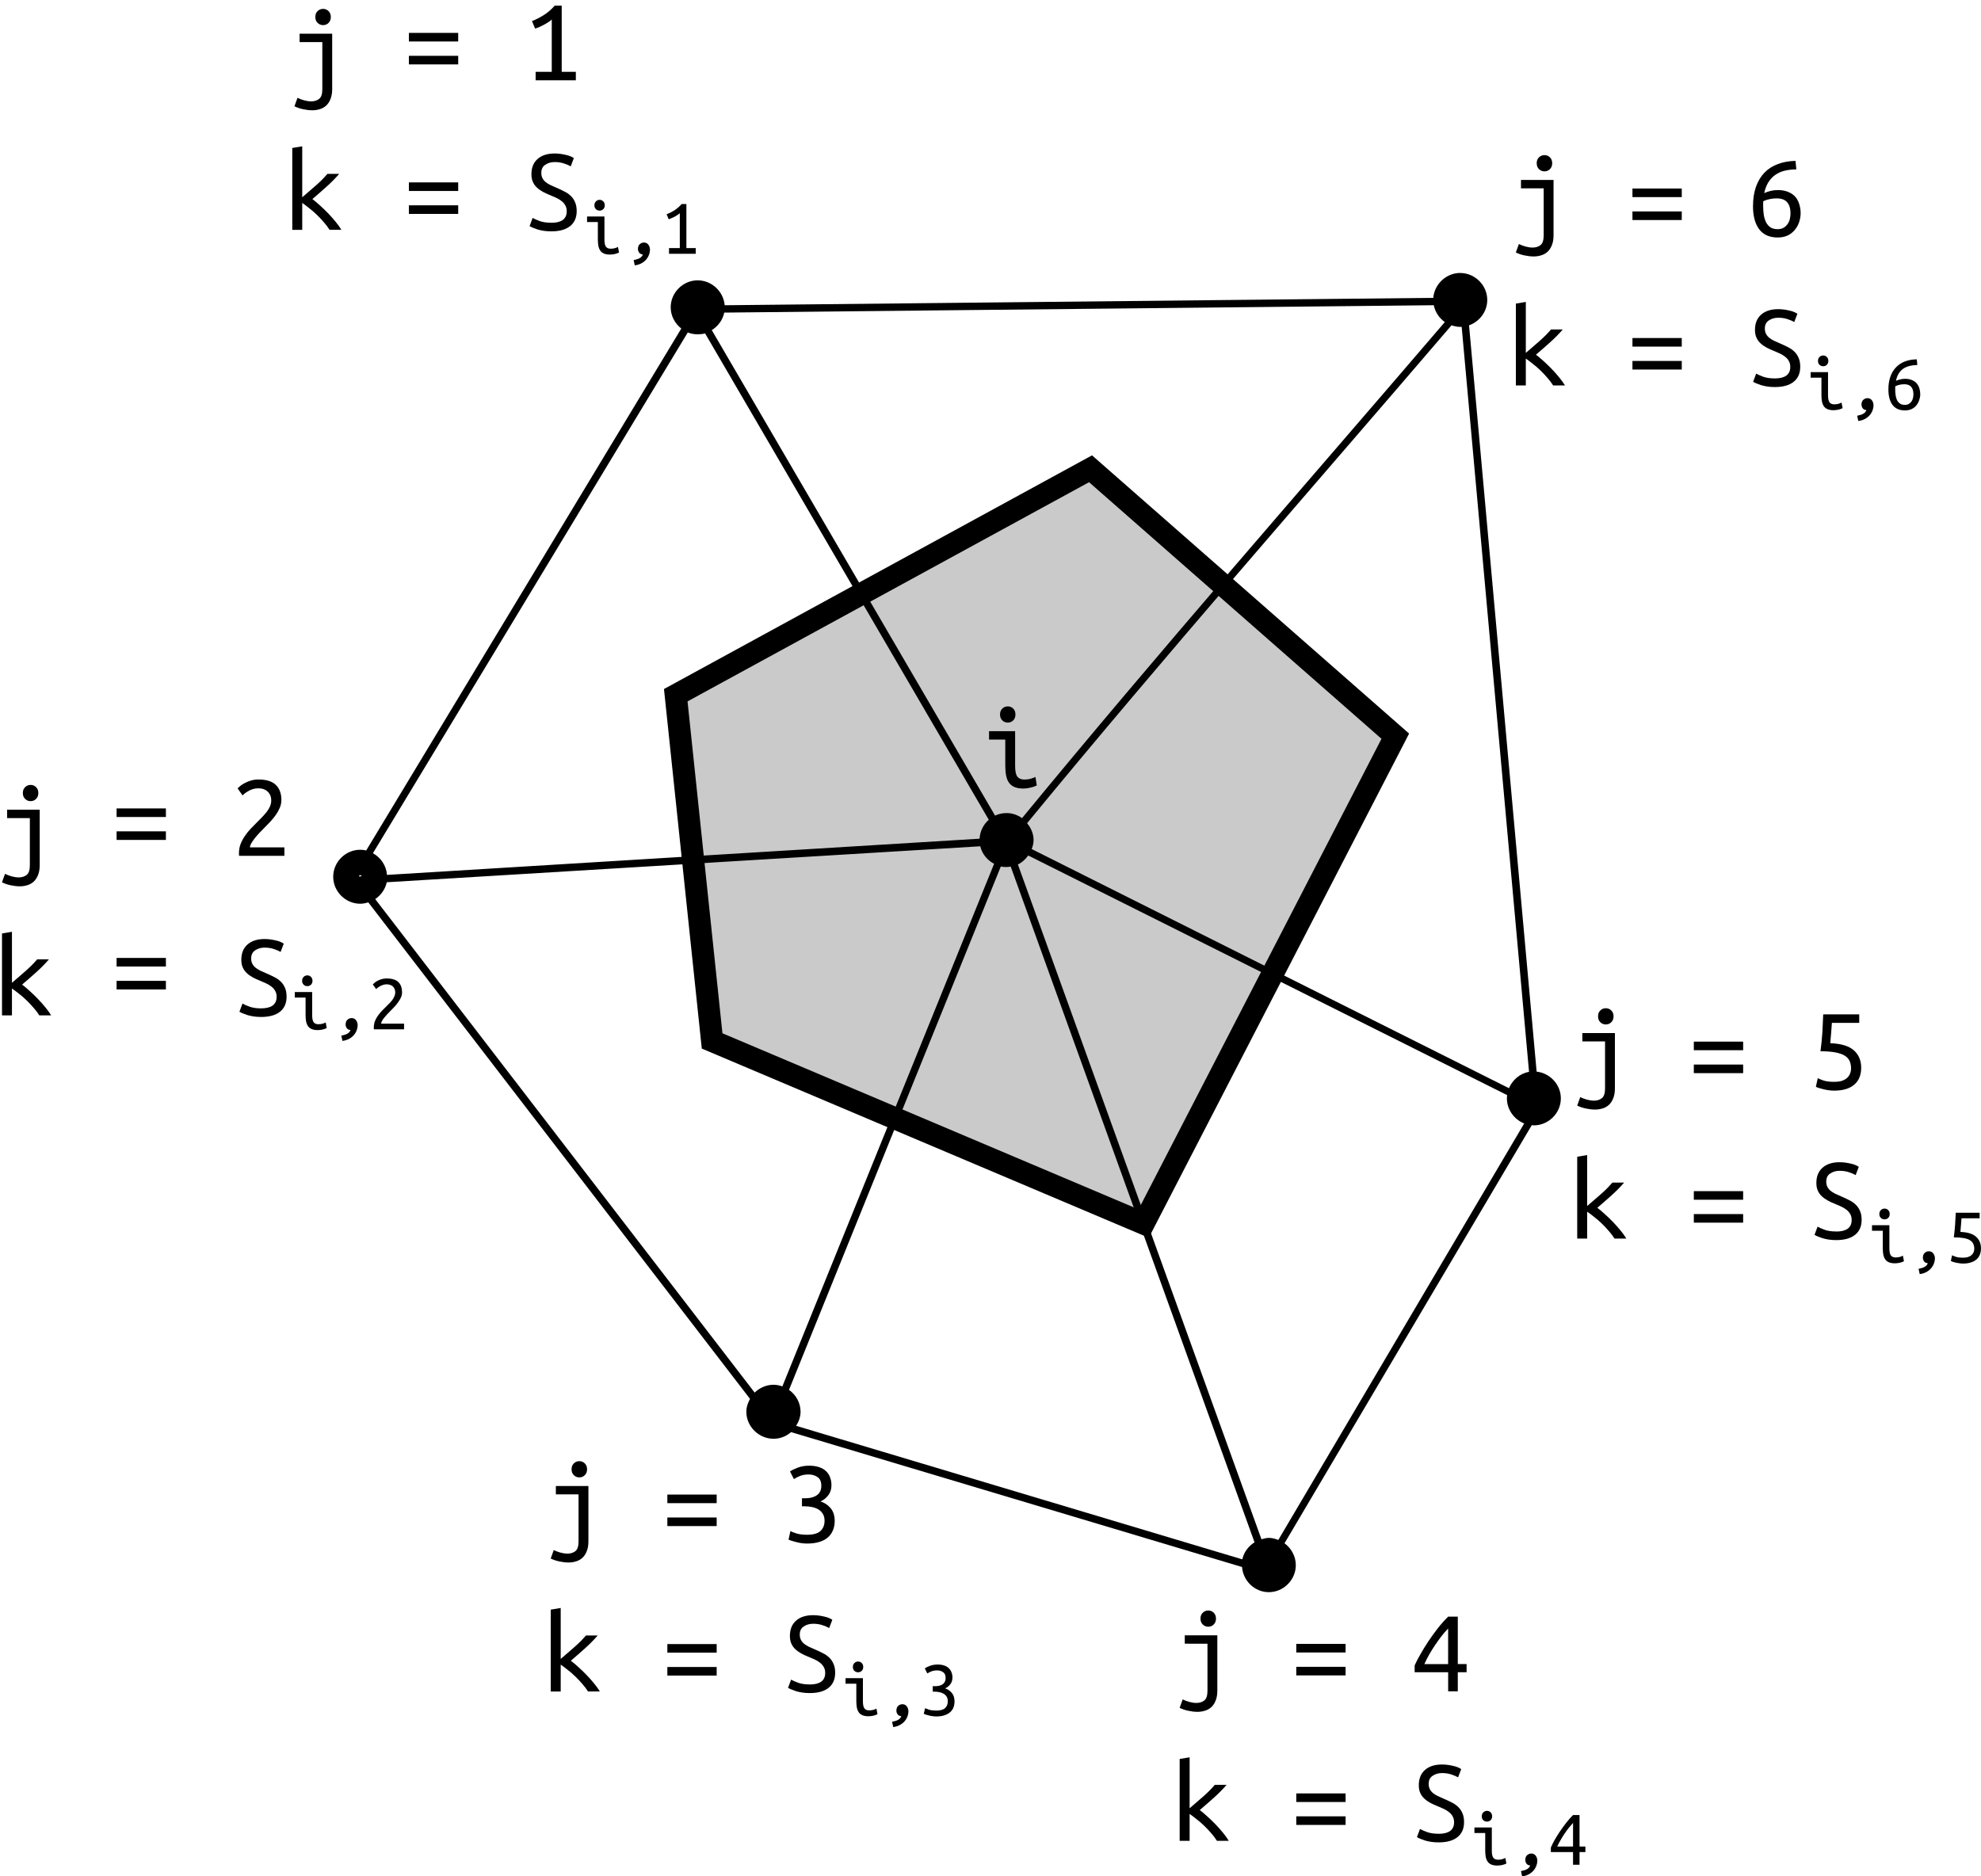 <?xml version="1.0" encoding="UTF-8" standalone="no"?>
<!-- Created with Inkscape (http://www.inkscape.org/) -->

<svg
   xmlns:dc="http://purl.org/dc/elements/1.1/"
   xmlns:cc="http://creativecommons.org/ns#"
   xmlns:rdf="http://www.w3.org/1999/02/22-rdf-syntax-ns#"
   xmlns:svg="http://www.w3.org/2000/svg"
   xmlns="http://www.w3.org/2000/svg"
   xmlns:sodipodi="http://sodipodi.sourceforge.net/DTD/sodipodi-0.dtd"
   xmlns:inkscape="http://www.inkscape.org/namespaces/inkscape"
   width="104.289mm"
   height="98.801mm"
   viewBox="0 0 104.289 98.801"
   version="1.1"
   id="svg24283"
   inkscape:version="0.92.4 (5da689c313, 2019-01-14)"
   sodipodi:docname="ControlVolume.svg">
  <defs
     id="defs24277">
    <clipPath
       id="clip38">
      <path
         inkscape:connector-curvature="0"
         id="path1142"
         d="m 517,2226.332 h 6 v 15.652 h -6 z m 0,0" />
    </clipPath>
    <clipPath
       id="clip40">
      <path
         inkscape:connector-curvature="0"
         id="path1148"
         d="M 473.367,2342 H 480 v 15.984 h -6.633 z m 0,0" />
    </clipPath>
    <clipPath
       id="clip41">
      <path
         inkscape:connector-curvature="0"
         id="path1151"
         d="M 473.367,2363 H 481 v 13.984 h -7.633 z m 0,0" />
    </clipPath>
    <clipPath
       id="clip42">
      <path
         inkscape:connector-curvature="0"
         id="path1154"
         d="m 508,2365 h 8 v 11.984 h -8 z m 0,0" />
    </clipPath>
  </defs>
  <sodipodi:namedview
     id="base"
     pagecolor="#ffffff"
     bordercolor="#666666"
     borderopacity="1.0"
     inkscape:pageopacity="0.0"
     inkscape:pageshadow="2"
     inkscape:zoom="0.98994949"
     inkscape:cx="160.76249"
     inkscape:cy="106.02136"
     inkscape:document-units="mm"
     inkscape:current-layer="layer1"
     showgrid="false"
     fit-margin-top="0"
     fit-margin-left="0"
     fit-margin-right="0"
     fit-margin-bottom="0"
     inkscape:window-width="1920"
     inkscape:window-height="1001"
     inkscape:window-x="-9"
     inkscape:window-y="-9"
     inkscape:window-maximized="1" />
  <g
     inkscape:label="Layer 1"
     inkscape:groupmode="layer"
     id="layer1"
     transform="translate(-40.082,-62.391)">
    <g
       id="g24196"
       transform="translate(456.43,-365.898)">
      <path
         id="path5814"
         d="m -380.773,464.896 21.836,-11.923 16.044,14.082 -13.248,25.662 -22.718,-9.617 z m 0,0"
         style="fill:#cacaca;fill-opacity:1;fill-rule:nonzero;stroke:none;stroke-width:0.353"
         inkscape:connector-curvature="0" />
      <path
         id="path5816"
         d="m -380.773,464.896 21.836,-11.923 16.044,14.081 -13.248,25.663 -22.718,-9.617 z m 0,0"
         style="fill:none;stroke:#000000;stroke-width:1.166;stroke-linecap:butt;stroke-linejoin:miter;stroke-miterlimit:4;stroke-opacity:1"
         inkscape:connector-curvature="0" />
      <path
         id="path5818"
         d="m -339.472,442.661 c -0.737,0 -1.363,0.587 -1.421,1.312 l -37.305,0.389 c -0.059,-0.725 -0.685,-1.312 -1.421,-1.312 -0.774,0 -1.421,0.646 -1.421,1.421 0,0.451 0.223,0.854 0.558,1.118 l -16.587,27.481 c -0.105,-0.025 -0.207,-0.036 -0.317,-0.036 -0.774,0 -1.421,0.645 -1.421,1.421 0,0.774 0.646,1.421 1.421,1.421 0.15,0 0.288,-0.029 0.426,-0.073 l 20.097,26.146 c -0.114,0.204 -0.194,0.433 -0.194,0.679 0,0.776 0.657,1.421 1.433,1.421 0.353,0 0.671,-0.132 0.922,-0.351 l 23.742,7.104 c 0.052,0.73 0.667,1.324 1.408,1.324 0.774,0 1.421,-0.646 1.421,-1.421 0,-0.469 -0.237,-0.893 -0.595,-1.153 l 13.018,-22.017 c 0.036,0.004 0.073,0.011 0.109,0.011 0.774,0 1.421,-0.645 1.421,-1.421 0,-0.725 -0.568,-1.331 -1.275,-1.408 l -3.558,-39.297 c 0.551,-0.196 0.959,-0.723 0.959,-1.335 0,-0.774 -0.646,-1.421 -1.421,-1.421 z m -1.397,1.7 c 0.077,0.362 0.288,0.681 0.584,0.886 -7.443,8.69 -15.001,17.29 -22.259,26.122 -0.233,-0.168 -0.511,-0.267 -0.814,-0.267 -0.212,0 -0.423,0.045 -0.606,0.132 l -14.913,-25.563 c 0.331,-0.205 0.577,-0.531 0.656,-0.922 z m 0.936,1.056 c 0.145,0.051 0.303,0.085 0.462,0.085 h 0.073 l 3.546,39.224 c -0.478,0.087 -0.871,0.422 -1.057,0.863 l -25.124,-12.592 c 0.054,-0.15 0.098,-0.309 0.098,-0.474 0,-0.338 -0.138,-0.641 -0.342,-0.887 7.284,-8.864 14.869,-17.487 22.345,-26.219 z m -40.207,0.378 c 0.163,0.066 0.338,0.097 0.522,0.097 0.131,0 0.267,-0.012 0.389,-0.048 l 14.935,25.611 c -0.282,0.247 -0.463,0.602 -0.484,0.996 l -31.197,1.907 c -0.036,-0.491 -0.328,-0.914 -0.741,-1.142 z m 15.397,27.056 c 0.098,0.404 0.368,0.732 0.729,0.922 l -11.147,27.518 c -0.147,-0.052 -0.299,-0.086 -0.462,-0.086 -0.382,0 -0.739,0.161 -0.996,0.413 l -19.976,-25.987 c 0.303,-0.207 0.531,-0.52 0.608,-0.886 z m 2.527,0.485 25.21,12.617 c -0.007,0.055 -0.012,0.114 -0.012,0.169 0,0.595 0.383,1.115 0.911,1.324 l -12.945,21.931 c -0.157,-0.061 -0.321,-0.109 -0.497,-0.109 -0.132,0 -0.266,0.037 -0.39,0.073 l -12.823,-35.533 c 0.223,-0.106 0.404,-0.274 0.547,-0.474 z m -1.446,0.583 h 0.011 c 0.094,0.019 0.196,0.025 0.292,0.025 0.076,0 0.145,-0.012 0.219,-0.025 l 12.836,35.581 c -0.32,0.204 -0.562,0.521 -0.644,0.898 l -23.487,-7.031 c 0.136,-0.218 0.232,-0.47 0.232,-0.741 0,-0.473 -0.244,-0.894 -0.608,-1.153 z m -33.723,0.449 c 0.032,0 0.059,0.029 0.073,0.061 l -0.145,0.012 0.035,-0.061 c 0.012,-0.007 0.026,-0.012 0.037,-0.012 z m 0,0"
         style="fill:#000000;fill-opacity:1;fill-rule:nonzero;stroke:none;stroke-width:0.353"
         inkscape:connector-curvature="0" />
      <path
         id="path5820"
         d="m -363.294,466.339 c -0.11,0 -0.207,-0.039 -0.287,-0.116 -0.081,-0.077 -0.121,-0.182 -0.121,-0.314 0,-0.128 0.04,-0.232 0.121,-0.309 0.08,-0.077 0.176,-0.116 0.287,-0.116 0.113,0 0.209,0.039 0.287,0.116 0.077,0.077 0.116,0.181 0.116,0.309 0,0.132 -0.039,0.237 -0.116,0.314 -0.077,0.077 -0.174,0.116 -0.287,0.116 z m -0.132,0.893 h -0.854 v -0.441 h 1.373 v 1.813 c 0,0.291 0.04,0.485 0.121,0.584 0.08,0.099 0.201,0.149 0.364,0.149 0.121,0 0.233,-0.014 0.336,-0.044 0.102,-0.029 0.185,-0.061 0.248,-0.094 l 0.072,0.446 c -0.026,0.011 -0.063,0.028 -0.11,0.05 -0.044,0.019 -0.098,0.036 -0.16,0.05 -0.059,0.018 -0.127,0.033 -0.204,0.044 -0.074,0.014 -0.149,0.022 -0.226,0.022 -0.187,0 -0.345,-0.026 -0.469,-0.077 -0.121,-0.051 -0.219,-0.127 -0.292,-0.226 -0.074,-0.102 -0.125,-0.229 -0.154,-0.38 -0.03,-0.15 -0.044,-0.325 -0.044,-0.524 z m 0,0"
         style="fill:#000000;fill-opacity:1;fill-rule:nonzero;stroke:none;stroke-width:0.353"
         inkscape:connector-curvature="0" />
      <g
         transform="matrix(0.353,0,0,0.353,-583.347,-357.111)"
         id="g5824"
         clip-path="url(#clip38)"
         style="clip-rule:nonzero">
        <path
           id="path5822"
           d="m 521.266,2228.676 c -0.312,0 -0.586,-0.109 -0.812,-0.328 -0.23,-0.219 -0.344,-0.516 -0.344,-0.891 0,-0.363 0.113,-0.656 0.344,-0.875 0.227,-0.219 0.5,-0.328 0.812,-0.328 0.32,0 0.594,0.109 0.812,0.328 0.227,0.219 0.344,0.512 0.344,0.875 0,0.375 -0.117,0.672 -0.344,0.891 -0.219,0.219 -0.492,0.328 -0.812,0.328 z m -3.5,2.531 v -1.25 h 4.859 v 8.266 c 0,0.582 -0.086,1.07 -0.25,1.469 -0.156,0.406 -0.371,0.734 -0.641,0.984 -0.273,0.25 -0.586,0.426 -0.938,0.531 -0.355,0.113 -0.73,0.172 -1.125,0.172 -0.449,0 -0.906,-0.055 -1.375,-0.156 -0.461,-0.094 -0.891,-0.242 -1.297,-0.438 l 0.453,-1.266 c 0.289,0.145 0.617,0.27 0.984,0.375 0.375,0.102 0.727,0.156 1.062,0.156 0.477,0 0.875,-0.125 1.188,-0.375 0.312,-0.25 0.469,-0.731 0.469,-1.438 v -7.031 z m 0,0"
           style="fill:#000000;fill-opacity:1;fill-rule:nonzero;stroke:none"
           inkscape:connector-curvature="0" />
      </g>
      <path
         id="path5826"
         d="m -394.822,431.228 h 2.596 v 0.452 h -2.596 z m 0,-1.207 h 2.596 v 0.452 h -2.596 z m 0,0"
         style="fill:#000000;fill-opacity:1;fill-rule:nonzero;stroke:none;stroke-width:0.353"
         inkscape:connector-curvature="0" />
      <path
         id="path5828"
         d="m -388.342,429.398 c 0.216,-0.084 0.426,-0.19 0.628,-0.32 0.205,-0.128 0.394,-0.292 0.568,-0.491 h 0.369 v 3.484 h 0.744 v 0.446 h -2.117 v -0.446 h 0.849 v -2.756 c -0.044,0.044 -0.099,0.088 -0.165,0.132 -0.066,0.044 -0.141,0.088 -0.22,0.132 -0.077,0.041 -0.158,0.081 -0.243,0.121 -0.085,0.037 -0.168,0.069 -0.248,0.094 z m 0,0"
         style="fill:#000000;fill-opacity:1;fill-rule:nonzero;stroke:none;stroke-width:0.353"
         inkscape:connector-curvature="0" />
      <path
         id="path5838"
         d="m -399.903,438.77 c 0.113,0.085 0.243,0.193 0.386,0.325 0.146,0.13 0.289,0.267 0.43,0.413 0.143,0.147 0.277,0.298 0.402,0.452 0.128,0.154 0.232,0.298 0.309,0.43 h -0.623 c -0.081,-0.132 -0.182,-0.266 -0.303,-0.402 -0.119,-0.139 -0.243,-0.271 -0.375,-0.397 -0.132,-0.128 -0.267,-0.244 -0.402,-0.347 -0.132,-0.106 -0.252,-0.196 -0.358,-0.27 v 1.417 h -0.524 v -4.31 l 0.524,-0.088 v 2.684 c 0.234,-0.201 0.469,-0.404 0.7,-0.606 0.232,-0.201 0.441,-0.411 0.628,-0.628 h 0.617 c -0.185,0.218 -0.405,0.441 -0.661,0.672 -0.254,0.229 -0.504,0.446 -0.75,0.656 z m 0,0"
         style="fill:#000000;fill-opacity:1;fill-rule:nonzero;stroke:none;stroke-width:0.353"
         inkscape:connector-curvature="0" />
      <path
         id="path5840"
         d="m -394.822,439.1 h 2.596 v 0.452 h -2.596 z m 0,-1.207 h 2.596 v 0.452 h -2.596 z m 0,0"
         style="fill:#000000;fill-opacity:1;fill-rule:nonzero;stroke:none;stroke-width:0.353"
         inkscape:connector-curvature="0" />
      <path
         id="path5842"
         d="m -387.328,440.021 c 0.265,0 0.466,-0.05 0.606,-0.149 0.139,-0.102 0.209,-0.255 0.209,-0.458 0,-0.124 -0.026,-0.229 -0.077,-0.314 -0.048,-0.088 -0.116,-0.165 -0.204,-0.232 -0.085,-0.066 -0.181,-0.123 -0.287,-0.171 -0.103,-0.047 -0.209,-0.094 -0.32,-0.138 -0.13,-0.051 -0.252,-0.107 -0.369,-0.171 -0.114,-0.062 -0.218,-0.135 -0.309,-0.22 -0.092,-0.084 -0.164,-0.183 -0.215,-0.298 -0.052,-0.113 -0.077,-0.249 -0.077,-0.408 0,-0.342 0.106,-0.608 0.32,-0.799 0.216,-0.194 0.518,-0.292 0.904,-0.292 0.106,0 0.211,0.008 0.314,0.022 0.102,0.015 0.198,0.033 0.287,0.055 0.091,0.019 0.172,0.044 0.243,0.077 0.069,0.03 0.124,0.059 0.165,0.088 l -0.165,0.435 c -0.085,-0.051 -0.201,-0.101 -0.347,-0.149 -0.147,-0.051 -0.313,-0.077 -0.496,-0.077 -0.192,0 -0.357,0.048 -0.496,0.143 -0.141,0.092 -0.209,0.234 -0.209,0.424 0,0.11 0.019,0.204 0.061,0.281 0.04,0.077 0.095,0.146 0.165,0.204 0.069,0.055 0.15,0.107 0.243,0.154 0.095,0.044 0.198,0.091 0.309,0.138 0.157,0.066 0.303,0.135 0.435,0.204 0.135,0.066 0.251,0.147 0.347,0.243 0.095,0.092 0.168,0.203 0.22,0.331 0.055,0.125 0.083,0.278 0.083,0.457 0,0.346 -0.116,0.61 -0.347,0.794 -0.232,0.185 -0.562,0.276 -0.992,0.276 -0.141,0 -0.273,-0.01 -0.397,-0.028 -0.121,-0.019 -0.23,-0.043 -0.325,-0.072 -0.097,-0.033 -0.181,-0.063 -0.254,-0.094 -0.07,-0.029 -0.125,-0.057 -0.165,-0.083 l 0.16,-0.43 c 0.084,0.048 0.209,0.103 0.375,0.165 0.165,0.059 0.367,0.088 0.606,0.088 z m 0,0"
         style="fill:#000000;fill-opacity:1;fill-rule:nonzero;stroke:none;stroke-width:0.353"
         inkscape:connector-curvature="0" />
      <path
         id="path5844"
         d="m -384.78,439.379 c -0.074,0 -0.138,-0.023 -0.193,-0.072 -0.055,-0.051 -0.083,-0.121 -0.083,-0.209 0,-0.088 0.028,-0.157 0.083,-0.209 0.055,-0.051 0.119,-0.077 0.193,-0.077 0.073,0 0.135,0.026 0.187,0.077 0.055,0.052 0.083,0.121 0.083,0.209 0,0.088 -0.028,0.158 -0.083,0.209 -0.052,0.048 -0.114,0.072 -0.187,0.072 z m -0.094,0.601 h -0.568 v -0.292 h 0.915 v 1.207 c 0,0.196 0.028,0.325 0.083,0.391 0.055,0.066 0.135,0.099 0.243,0.099 0.08,0 0.156,-0.008 0.226,-0.028 0.069,-0.022 0.123,-0.044 0.16,-0.066 l 0.055,0.292 c -0.019,0.011 -0.044,0.025 -0.077,0.039 -0.03,0.011 -0.065,0.022 -0.105,0.033 -0.041,0.011 -0.087,0.019 -0.138,0.028 -0.048,0.007 -0.099,0.011 -0.154,0.011 -0.121,0 -0.225,-0.017 -0.309,-0.05 -0.081,-0.033 -0.147,-0.083 -0.198,-0.149 -0.048,-0.069 -0.083,-0.154 -0.105,-0.254 -0.019,-0.099 -0.028,-0.215 -0.028,-0.347 z m 0,0"
         style="fill:#000000;fill-opacity:1;fill-rule:nonzero;stroke:none;stroke-width:0.353"
         inkscape:connector-curvature="0" />
      <path
         id="path5846"
         d="m -382.991,441.986 c 0.051,-0.011 0.101,-0.025 0.149,-0.039 0.051,-0.011 0.097,-0.028 0.138,-0.05 0.044,-0.019 0.083,-0.044 0.116,-0.077 0.036,-0.033 0.063,-0.077 0.083,-0.132 -0.092,-0.008 -0.158,-0.04 -0.198,-0.099 -0.041,-0.062 -0.061,-0.124 -0.061,-0.187 0,-0.11 0.03,-0.194 0.094,-0.254 0.066,-0.058 0.139,-0.088 0.22,-0.088 0.102,0 0.182,0.039 0.237,0.116 0.055,0.074 0.083,0.164 0.083,0.27 0,0.081 -0.017,0.165 -0.05,0.254 -0.033,0.091 -0.083,0.176 -0.149,0.254 -0.066,0.077 -0.149,0.143 -0.248,0.198 -0.099,0.055 -0.218,0.091 -0.353,0.11 z m 0,0"
         style="fill:#000000;fill-opacity:1;fill-rule:nonzero;stroke:none;stroke-width:0.353"
         inkscape:connector-curvature="0" />
      <path
         id="path5848"
         d="m -381.254,439.572 c 0.143,-0.055 0.281,-0.124 0.413,-0.209 0.135,-0.088 0.262,-0.198 0.38,-0.331 h 0.248 v 2.321 h 0.491 v 0.298 h -1.406 v -0.298 h 0.568 v -1.836 c -0.033,0.03 -0.072,0.059 -0.116,0.088 -0.044,0.03 -0.092,0.059 -0.143,0.088 -0.052,0.026 -0.107,0.052 -0.165,0.077 -0.055,0.026 -0.109,0.048 -0.16,0.066 z m 0,0"
         style="fill:#000000;fill-opacity:1;fill-rule:nonzero;stroke:none;stroke-width:0.353"
         inkscape:connector-curvature="0" />
      <g
         transform="matrix(0.353,0,0,0.353,-583.347,-357.111)"
         id="g5864"
         clip-path="url(#clip40)"
         style="clip-rule:nonzero">
        <path
           id="path5862"
           d="m 477.648,2344.434 c -0.312,0 -0.586,-0.109 -0.812,-0.328 -0.23,-0.219 -0.344,-0.516 -0.344,-0.891 0,-0.363 0.113,-0.656 0.344,-0.875 0.227,-0.219 0.5,-0.328 0.812,-0.328 0.32,0 0.594,0.109 0.812,0.328 0.227,0.219 0.344,0.512 0.344,0.875 0,0.375 -0.117,0.672 -0.344,0.891 -0.219,0.219 -0.492,0.328 -0.812,0.328 z m -3.5,2.531 v -1.25 h 4.859 v 8.266 c 0,0.582 -0.086,1.07 -0.25,1.469 -0.156,0.406 -0.371,0.734 -0.641,0.984 -0.273,0.25 -0.586,0.426 -0.938,0.531 -0.355,0.113 -0.73,0.172 -1.125,0.172 -0.449,0 -0.906,-0.055 -1.375,-0.156 -0.461,-0.094 -0.891,-0.242 -1.297,-0.438 l 0.453,-1.266 c 0.289,0.145 0.617,0.27 0.984,0.375 0.375,0.102 0.727,0.156 1.062,0.156 0.477,0 0.875,-0.125 1.188,-0.375 0.312,-0.25 0.469,-0.731 0.469,-1.438 v -7.031 z m 0,0"
           style="fill:#000000;fill-opacity:1;fill-rule:nonzero;stroke:none"
           inkscape:connector-curvature="0" />
      </g>
      <path
         id="path5866"
         d="m -410.21,472.064 h 2.596 v 0.452 h -2.596 z m 0,-1.207 h 2.596 v 0.452 h -2.596 z m 0,0"
         style="fill:#000000;fill-opacity:1;fill-rule:nonzero;stroke:none;stroke-width:0.353"
         inkscape:connector-curvature="0" />
      <path
         id="path5868"
         d="m -401.536,470.427 c 0,0.136 -0.028,0.269 -0.083,0.397 -0.052,0.125 -0.121,0.251 -0.209,0.375 -0.085,0.121 -0.182,0.241 -0.292,0.358 -0.11,0.118 -0.223,0.234 -0.336,0.347 -0.063,0.066 -0.138,0.143 -0.226,0.232 -0.085,0.088 -0.165,0.181 -0.243,0.276 -0.074,0.092 -0.136,0.182 -0.187,0.27 -0.052,0.088 -0.077,0.164 -0.077,0.226 h 1.813 v 0.446 h -2.381 c -0.008,-0.022 -0.011,-0.044 -0.011,-0.066 v -0.066 c 0,-0.179 0.029,-0.344 0.088,-0.496 0.062,-0.154 0.139,-0.298 0.232,-0.43 0.091,-0.135 0.196,-0.265 0.314,-0.386 0.117,-0.121 0.233,-0.238 0.347,-0.353 0.091,-0.091 0.179,-0.182 0.265,-0.27 0.088,-0.091 0.165,-0.182 0.232,-0.27 0.066,-0.088 0.119,-0.179 0.16,-0.276 0.04,-0.095 0.061,-0.194 0.061,-0.298 0,-0.113 -0.019,-0.209 -0.055,-0.287 -0.037,-0.08 -0.087,-0.146 -0.149,-0.198 -0.059,-0.055 -0.13,-0.095 -0.209,-0.121 -0.081,-0.025 -0.168,-0.039 -0.259,-0.039 -0.11,0 -0.212,0.015 -0.303,0.044 -0.092,0.03 -0.174,0.066 -0.243,0.11 -0.07,0.041 -0.131,0.081 -0.182,0.121 -0.048,0.041 -0.085,0.074 -0.11,0.099 l -0.259,-0.369 c 0.033,-0.036 0.083,-0.083 0.149,-0.138 0.069,-0.055 0.152,-0.106 0.248,-0.154 0.095,-0.051 0.201,-0.094 0.32,-0.127 0.117,-0.033 0.244,-0.05 0.38,-0.05 0.411,0 0.714,0.094 0.91,0.281 0.198,0.187 0.298,0.457 0.298,0.81 z m 0,0"
         style="fill:#000000;fill-opacity:1;fill-rule:nonzero;stroke:none;stroke-width:0.353"
         inkscape:connector-curvature="0" />
      <g
         transform="matrix(0.353,0,0,0.353,-583.347,-357.111)"
         id="g5872"
         clip-path="url(#clip41)"
         style="clip-rule:nonzero">
        <path
           id="path5870"
           d="m 476.383,2371.797 c 0.32,0.242 0.688,0.547 1.094,0.922 0.414,0.367 0.82,0.758 1.219,1.172 0.406,0.418 0.785,0.844 1.141,1.281 0.363,0.438 0.656,0.844 0.875,1.219 h -1.766 c -0.23,-0.375 -0.516,-0.754 -0.859,-1.141 -0.336,-0.395 -0.688,-0.769 -1.062,-1.125 -0.375,-0.363 -0.758,-0.691 -1.141,-0.984 -0.375,-0.301 -0.715,-0.555 -1.016,-0.766 v 4.016 h -1.484 v -12.219 l 1.484,-0.25 v 7.609 c 0.664,-0.57 1.328,-1.145 1.984,-1.719 0.656,-0.57 1.25,-1.164 1.781,-1.781 h 1.75 c -0.523,0.617 -1.148,1.25 -1.875,1.906 -0.719,0.648 -1.43,1.266 -2.125,1.859 z m 0,0"
           style="fill:#000000;fill-opacity:1;fill-rule:nonzero;stroke:none"
           inkscape:connector-curvature="0" />
      </g>
      <path
         id="path5874"
         d="m -410.21,479.937 h 2.596 v 0.452 h -2.596 z m 0,-1.207 h 2.596 v 0.452 h -2.596 z m 0,0"
         style="fill:#000000;fill-opacity:1;fill-rule:nonzero;stroke:none;stroke-width:0.353"
         inkscape:connector-curvature="0" />
      <g
         transform="matrix(0.353,0,0,0.353,-583.347,-357.111)"
         id="g5878"
         clip-path="url(#clip42)"
         style="clip-rule:nonzero">
        <path
           id="path5876"
           d="m 512.027,2375.344 c 0.75,0 1.32,-0.141 1.719,-0.422 0.395,-0.289 0.594,-0.723 0.594,-1.297 0,-0.352 -0.074,-0.648 -0.219,-0.891 -0.137,-0.25 -0.328,-0.469 -0.578,-0.656 -0.242,-0.188 -0.512,-0.348 -0.812,-0.484 -0.293,-0.133 -0.594,-0.266 -0.906,-0.391 -0.367,-0.144 -0.715,-0.305 -1.047,-0.484 -0.324,-0.176 -0.617,-0.383 -0.875,-0.625 -0.262,-0.238 -0.465,-0.52 -0.609,-0.844 -0.148,-0.32 -0.219,-0.707 -0.219,-1.156 0,-0.969 0.301,-1.723 0.906,-2.266 0.613,-0.551 1.469,-0.828 2.562,-0.828 0.301,0 0.598,0.023 0.891,0.062 0.289,0.043 0.562,0.094 0.812,0.156 0.258,0.055 0.488,0.125 0.688,0.219 0.195,0.086 0.352,0.168 0.469,0.25 l -0.469,1.234 c -0.242,-0.145 -0.57,-0.285 -0.984,-0.422 -0.418,-0.144 -0.887,-0.219 -1.406,-0.219 -0.543,0 -1.012,0.137 -1.406,0.406 -0.398,0.262 -0.594,0.664 -0.594,1.203 0,0.312 0.055,0.578 0.172,0.797 0.113,0.219 0.27,0.414 0.469,0.578 0.195,0.156 0.426,0.305 0.688,0.438 0.27,0.125 0.562,0.258 0.875,0.391 0.445,0.188 0.859,0.383 1.234,0.578 0.383,0.188 0.711,0.418 0.984,0.688 0.27,0.262 0.477,0.574 0.625,0.938 0.156,0.355 0.234,0.789 0.234,1.297 0,0.98 -0.328,1.73 -0.984,2.25 -0.656,0.523 -1.594,0.781 -2.812,0.781 -0.398,0 -0.773,-0.027 -1.125,-0.078 -0.344,-0.055 -0.652,-0.121 -0.922,-0.203 -0.273,-0.094 -0.512,-0.18 -0.719,-0.266 -0.199,-0.082 -0.355,-0.16 -0.469,-0.234 l 0.453,-1.219 c 0.238,0.137 0.594,0.293 1.062,0.469 0.469,0.168 1.039,0.25 1.719,0.25 z m 0,0"
           style="fill:#000000;fill-opacity:1;fill-rule:nonzero;stroke:none"
           inkscape:connector-curvature="0" />
      </g>
      <path
         id="path5880"
         d="m -400.167,480.215 c -0.074,0 -0.138,-0.023 -0.193,-0.072 -0.055,-0.051 -0.083,-0.121 -0.083,-0.209 0,-0.088 0.028,-0.157 0.083,-0.209 0.055,-0.051 0.119,-0.077 0.193,-0.077 0.073,0 0.135,0.026 0.187,0.077 0.055,0.052 0.083,0.121 0.083,0.209 0,0.088 -0.028,0.158 -0.083,0.209 -0.052,0.048 -0.114,0.072 -0.187,0.072 z m -0.094,0.601 h -0.568 v -0.292 h 0.915 v 1.207 c 0,0.196 0.028,0.325 0.083,0.391 0.055,0.066 0.135,0.099 0.243,0.099 0.08,0 0.156,-0.008 0.226,-0.028 0.069,-0.022 0.123,-0.044 0.16,-0.066 l 0.055,0.292 c -0.019,0.011 -0.044,0.025 -0.077,0.039 -0.03,0.011 -0.065,0.022 -0.105,0.033 -0.041,0.011 -0.087,0.019 -0.138,0.028 -0.048,0.007 -0.099,0.011 -0.154,0.011 -0.121,0 -0.225,-0.017 -0.309,-0.05 -0.081,-0.033 -0.147,-0.083 -0.198,-0.149 -0.048,-0.069 -0.083,-0.154 -0.105,-0.254 -0.019,-0.099 -0.028,-0.215 -0.028,-0.347 z m 0,0"
         style="fill:#000000;fill-opacity:1;fill-rule:nonzero;stroke:none;stroke-width:0.353"
         inkscape:connector-curvature="0" />
      <path
         id="path5882"
         d="m -398.38,482.823 c 0.051,-0.011 0.101,-0.025 0.149,-0.039 0.051,-0.011 0.097,-0.028 0.138,-0.05 0.044,-0.019 0.083,-0.044 0.116,-0.077 0.036,-0.033 0.063,-0.077 0.083,-0.132 -0.092,-0.008 -0.158,-0.04 -0.198,-0.099 -0.041,-0.062 -0.061,-0.124 -0.061,-0.187 0,-0.11 0.03,-0.194 0.094,-0.254 0.066,-0.058 0.139,-0.088 0.22,-0.088 0.102,0 0.182,0.039 0.237,0.116 0.055,0.074 0.083,0.164 0.083,0.27 0,0.081 -0.017,0.165 -0.05,0.254 -0.033,0.091 -0.083,0.176 -0.149,0.254 -0.066,0.077 -0.149,0.143 -0.248,0.198 -0.099,0.055 -0.218,0.091 -0.353,0.11 z m 0,0"
         style="fill:#000000;fill-opacity:1;fill-rule:nonzero;stroke:none;stroke-width:0.353"
         inkscape:connector-curvature="0" />
      <path
         id="path5884"
         d="m -395.18,480.535 c 0,0.092 -0.019,0.181 -0.055,0.265 -0.037,0.085 -0.085,0.168 -0.143,0.248 -0.055,0.081 -0.12,0.163 -0.193,0.243 -0.074,0.077 -0.149,0.154 -0.226,0.232 -0.041,0.041 -0.091,0.092 -0.149,0.154 -0.055,0.059 -0.109,0.12 -0.16,0.182 -0.052,0.059 -0.094,0.12 -0.127,0.182 -0.033,0.059 -0.05,0.109 -0.05,0.149 h 1.207 v 0.298 h -1.587 c -0.004,-0.014 -0.006,-0.029 -0.006,-0.044 v -0.044 c 0,-0.117 0.018,-0.227 0.055,-0.331 0.04,-0.102 0.091,-0.198 0.154,-0.287 0.062,-0.091 0.132,-0.178 0.209,-0.259 l 0.413,-0.413 c 0.058,-0.058 0.107,-0.117 0.149,-0.176 0.044,-0.062 0.079,-0.124 0.105,-0.187 0.029,-0.062 0.044,-0.128 0.044,-0.198 0,-0.073 -0.014,-0.138 -0.039,-0.193 -0.022,-0.055 -0.054,-0.099 -0.094,-0.132 -0.041,-0.036 -0.088,-0.062 -0.143,-0.077 -0.052,-0.018 -0.109,-0.028 -0.171,-0.028 -0.074,0 -0.142,0.011 -0.204,0.033 -0.059,0.019 -0.113,0.043 -0.16,0.072 -0.048,0.026 -0.088,0.054 -0.121,0.083 -0.033,0.026 -0.059,0.047 -0.077,0.061 l -0.171,-0.243 c 0.022,-0.025 0.055,-0.057 0.099,-0.094 0.044,-0.036 0.097,-0.072 0.16,-0.105 0.066,-0.033 0.138,-0.061 0.215,-0.083 0.08,-0.022 0.167,-0.033 0.259,-0.033 0.271,0 0.474,0.063 0.606,0.187 0.132,0.125 0.198,0.306 0.198,0.54 z m 0,0"
         style="fill:#000000;fill-opacity:1;fill-rule:nonzero;stroke:none;stroke-width:0.353"
         inkscape:connector-curvature="0" />
      <path
         id="path5886"
         d="m -385.85,506.083 c -0.11,0 -0.207,-0.039 -0.287,-0.116 -0.081,-0.077 -0.121,-0.182 -0.121,-0.314 0,-0.128 0.04,-0.231 0.121,-0.309 0.08,-0.077 0.176,-0.116 0.287,-0.116 0.113,0 0.209,0.039 0.287,0.116 0.08,0.077 0.121,0.181 0.121,0.309 0,0.132 -0.041,0.237 -0.121,0.314 -0.077,0.077 -0.174,0.116 -0.287,0.116 z m -1.235,0.893 v -0.441 h 1.714 v 2.916 c 0,0.205 -0.03,0.378 -0.088,0.518 -0.055,0.143 -0.131,0.259 -0.226,0.347 -0.097,0.088 -0.207,0.15 -0.331,0.187 -0.125,0.04 -0.258,0.061 -0.397,0.061 -0.158,0 -0.32,-0.019 -0.485,-0.055 -0.163,-0.033 -0.314,-0.085 -0.458,-0.154 l 0.16,-0.446 c 0.102,0.051 0.218,0.095 0.347,0.132 0.132,0.036 0.256,0.055 0.375,0.055 0.168,0 0.309,-0.044 0.419,-0.132 0.11,-0.088 0.165,-0.258 0.165,-0.507 v -2.48 z m 0,0"
         style="fill:#000000;fill-opacity:1;fill-rule:nonzero;stroke:none;stroke-width:0.353"
         inkscape:connector-curvature="0" />
      <path
         id="path5888"
         d="m -381.215,508.194 h 2.596 v 0.452 h -2.596 z m 0,-1.207 h 2.596 v 0.452 h -2.596 z m 0,0"
         style="fill:#000000;fill-opacity:1;fill-rule:nonzero;stroke:none;stroke-width:0.353"
         inkscape:connector-curvature="0" />
      <path
         id="path5890"
         d="m -373.865,509.103 c 0.333,0 0.571,-0.066 0.711,-0.198 0.143,-0.135 0.215,-0.316 0.215,-0.54 0,-0.143 -0.03,-0.262 -0.088,-0.358 -0.059,-0.099 -0.138,-0.178 -0.237,-0.237 -0.097,-0.058 -0.208,-0.101 -0.336,-0.127 -0.125,-0.025 -0.258,-0.039 -0.397,-0.039 h -0.132 v -0.424 h 0.182 c 0.095,0 0.193,-0.008 0.292,-0.028 0.099,-0.022 0.189,-0.057 0.27,-0.105 0.084,-0.047 0.15,-0.113 0.198,-0.198 0.051,-0.084 0.077,-0.193 0.077,-0.325 0,-0.216 -0.066,-0.369 -0.198,-0.458 -0.132,-0.091 -0.289,-0.138 -0.469,-0.138 -0.181,0 -0.335,0.028 -0.463,0.083 -0.125,0.052 -0.23,0.105 -0.314,0.16 l -0.204,-0.402 c 0.088,-0.062 0.222,-0.128 0.402,-0.198 0.179,-0.069 0.38,-0.105 0.601,-0.105 0.205,0 0.382,0.026 0.529,0.077 0.15,0.048 0.273,0.12 0.369,0.215 0.095,0.092 0.165,0.201 0.209,0.325 0.047,0.125 0.072,0.262 0.072,0.408 0,0.209 -0.055,0.386 -0.165,0.529 -0.107,0.143 -0.245,0.254 -0.413,0.331 0.205,0.059 0.382,0.175 0.529,0.347 0.146,0.17 0.22,0.397 0.22,0.683 0,0.17 -0.03,0.328 -0.088,0.474 -0.055,0.143 -0.142,0.269 -0.259,0.375 -0.114,0.107 -0.265,0.19 -0.452,0.248 -0.185,0.058 -0.402,0.088 -0.656,0.088 -0.097,0 -0.197,-0.008 -0.303,-0.022 -0.103,-0.015 -0.198,-0.036 -0.287,-0.061 -0.088,-0.022 -0.168,-0.044 -0.237,-0.066 -0.07,-0.022 -0.12,-0.04 -0.149,-0.055 l 0.099,-0.452 c 0.069,0.037 0.178,0.08 0.325,0.127 0.146,0.044 0.328,0.066 0.546,0.066 z m 0,0"
         style="fill:#000000;fill-opacity:1;fill-rule:nonzero;stroke:none;stroke-width:0.353"
         inkscape:connector-curvature="0" />
      <path
         id="path5892"
         d="m -386.296,515.736 c 0.113,0.085 0.243,0.193 0.386,0.325 0.146,0.13 0.289,0.267 0.43,0.413 0.143,0.147 0.277,0.298 0.402,0.452 0.128,0.154 0.232,0.298 0.309,0.43 h -0.623 c -0.081,-0.132 -0.182,-0.266 -0.303,-0.402 -0.119,-0.139 -0.243,-0.272 -0.375,-0.397 -0.132,-0.128 -0.267,-0.244 -0.402,-0.347 -0.132,-0.106 -0.252,-0.196 -0.358,-0.27 v 1.417 h -0.524 v -4.311 l 0.524,-0.088 v 2.684 c 0.234,-0.201 0.469,-0.404 0.7,-0.606 0.232,-0.201 0.441,-0.411 0.628,-0.628 h 0.617 c -0.185,0.218 -0.405,0.441 -0.661,0.672 -0.254,0.229 -0.504,0.446 -0.75,0.656 z m 0,0"
         style="fill:#000000;fill-opacity:1;fill-rule:nonzero;stroke:none;stroke-width:0.353"
         inkscape:connector-curvature="0" />
      <path
         id="path5894"
         d="m -381.215,516.066 h 2.596 v 0.452 h -2.596 z m 0,-1.207 h 2.596 v 0.452 h -2.596 z m 0,0"
         style="fill:#000000;fill-opacity:1;fill-rule:nonzero;stroke:none;stroke-width:0.353"
         inkscape:connector-curvature="0" />
      <path
         id="path5896"
         d="m -373.721,516.987 c 0.265,0 0.466,-0.05 0.606,-0.149 0.139,-0.102 0.209,-0.255 0.209,-0.457 0,-0.124 -0.026,-0.229 -0.077,-0.314 -0.048,-0.088 -0.116,-0.165 -0.204,-0.232 -0.085,-0.066 -0.181,-0.123 -0.287,-0.171 -0.103,-0.047 -0.209,-0.094 -0.32,-0.138 -0.13,-0.051 -0.252,-0.107 -0.369,-0.171 -0.114,-0.062 -0.218,-0.135 -0.309,-0.22 -0.092,-0.084 -0.164,-0.183 -0.215,-0.298 -0.052,-0.113 -0.077,-0.249 -0.077,-0.408 0,-0.342 0.106,-0.608 0.32,-0.799 0.216,-0.194 0.518,-0.292 0.904,-0.292 0.106,0 0.211,0.008 0.314,0.022 0.102,0.015 0.198,0.033 0.287,0.055 0.091,0.019 0.172,0.044 0.243,0.077 0.069,0.03 0.124,0.059 0.165,0.088 l -0.165,0.435 c -0.085,-0.051 -0.201,-0.101 -0.347,-0.149 -0.147,-0.051 -0.313,-0.077 -0.496,-0.077 -0.192,0 -0.357,0.048 -0.496,0.143 -0.141,0.092 -0.209,0.234 -0.209,0.424 0,0.11 0.019,0.204 0.061,0.281 0.04,0.077 0.095,0.146 0.165,0.204 0.069,0.055 0.15,0.107 0.243,0.154 0.095,0.044 0.198,0.091 0.309,0.138 0.157,0.066 0.303,0.135 0.435,0.204 0.135,0.066 0.251,0.147 0.347,0.243 0.095,0.092 0.168,0.203 0.22,0.331 0.055,0.125 0.083,0.278 0.083,0.458 0,0.346 -0.116,0.61 -0.347,0.794 -0.232,0.185 -0.562,0.276 -0.992,0.276 -0.141,0 -0.273,-0.01 -0.397,-0.028 -0.121,-0.019 -0.23,-0.043 -0.325,-0.072 -0.097,-0.033 -0.181,-0.063 -0.254,-0.094 -0.07,-0.029 -0.125,-0.057 -0.165,-0.083 l 0.16,-0.43 c 0.084,0.048 0.209,0.103 0.375,0.165 0.165,0.059 0.367,0.088 0.606,0.088 z m 0,0"
         style="fill:#000000;fill-opacity:1;fill-rule:nonzero;stroke:none;stroke-width:0.353"
         inkscape:connector-curvature="0" />
      <path
         id="path5898"
         d="m -371.173,516.345 c -0.074,0 -0.138,-0.023 -0.193,-0.072 -0.055,-0.051 -0.083,-0.121 -0.083,-0.209 0,-0.088 0.028,-0.157 0.083,-0.209 0.055,-0.051 0.119,-0.077 0.193,-0.077 0.073,0 0.135,0.026 0.187,0.077 0.055,0.052 0.083,0.121 0.083,0.209 0,0.088 -0.028,0.158 -0.083,0.209 -0.052,0.048 -0.114,0.072 -0.187,0.072 z m -0.094,0.601 h -0.568 v -0.292 h 0.915 v 1.207 c 0,0.196 0.028,0.325 0.083,0.391 0.055,0.066 0.135,0.099 0.243,0.099 0.08,0 0.156,-0.008 0.226,-0.028 0.069,-0.022 0.123,-0.044 0.16,-0.066 l 0.055,0.292 c -0.019,0.011 -0.044,0.025 -0.077,0.039 -0.03,0.011 -0.065,0.022 -0.105,0.033 -0.041,0.011 -0.087,0.019 -0.138,0.028 -0.048,0.007 -0.099,0.011 -0.154,0.011 -0.121,0 -0.225,-0.017 -0.309,-0.05 -0.081,-0.033 -0.147,-0.083 -0.198,-0.149 -0.048,-0.069 -0.083,-0.154 -0.105,-0.254 -0.019,-0.099 -0.028,-0.215 -0.028,-0.347 z m 0,0"
         style="fill:#000000;fill-opacity:1;fill-rule:nonzero;stroke:none;stroke-width:0.353"
         inkscape:connector-curvature="0" />
      <path
         id="path5900"
         d="m -369.385,518.952 c 0.051,-0.011 0.101,-0.025 0.149,-0.038 0.051,-0.011 0.097,-0.028 0.138,-0.05 0.044,-0.019 0.083,-0.044 0.116,-0.077 0.036,-0.033 0.063,-0.077 0.083,-0.132 -0.092,-0.008 -0.158,-0.04 -0.198,-0.099 -0.041,-0.062 -0.061,-0.124 -0.061,-0.187 0,-0.11 0.03,-0.194 0.094,-0.254 0.066,-0.058 0.139,-0.088 0.22,-0.088 0.102,0 0.182,0.039 0.237,0.116 0.055,0.074 0.083,0.164 0.083,0.27 0,0.081 -0.017,0.165 -0.05,0.254 -0.033,0.091 -0.083,0.176 -0.149,0.254 -0.066,0.077 -0.149,0.143 -0.248,0.198 -0.099,0.055 -0.218,0.091 -0.353,0.11 z m 0,0"
         style="fill:#000000;fill-opacity:1;fill-rule:nonzero;stroke:none;stroke-width:0.353"
         inkscape:connector-curvature="0" />
      <path
         id="path5902"
         d="m -367.068,518.362 c 0.22,0 0.378,-0.044 0.474,-0.132 0.095,-0.088 0.143,-0.207 0.143,-0.358 0,-0.095 -0.021,-0.176 -0.061,-0.243 -0.041,-0.066 -0.094,-0.117 -0.16,-0.154 -0.063,-0.04 -0.136,-0.068 -0.22,-0.083 -0.085,-0.018 -0.174,-0.028 -0.265,-0.028 h -0.088 v -0.287 h 0.121 c 0.062,0 0.127,-0.006 0.193,-0.017 0.066,-0.014 0.127,-0.036 0.182,-0.066 0.055,-0.033 0.099,-0.077 0.132,-0.132 0.033,-0.058 0.05,-0.132 0.05,-0.22 0,-0.143 -0.044,-0.244 -0.132,-0.303 -0.088,-0.062 -0.192,-0.094 -0.309,-0.094 -0.121,0 -0.226,0.019 -0.314,0.055 -0.085,0.033 -0.154,0.069 -0.209,0.105 l -0.132,-0.265 c 0.058,-0.044 0.146,-0.088 0.265,-0.132 0.121,-0.047 0.255,-0.072 0.402,-0.072 0.139,0 0.256,0.017 0.353,0.05 0.099,0.033 0.179,0.081 0.243,0.143 0.066,0.063 0.113,0.136 0.143,0.22 0.033,0.081 0.05,0.171 0.05,0.27 0,0.141 -0.037,0.258 -0.11,0.353 -0.07,0.097 -0.163,0.169 -0.276,0.22 0.135,0.041 0.251,0.118 0.347,0.232 0.099,0.114 0.149,0.265 0.149,0.452 0,0.114 -0.019,0.22 -0.055,0.32 -0.037,0.097 -0.097,0.179 -0.176,0.248 -0.077,0.07 -0.176,0.125 -0.298,0.165 -0.121,0.04 -0.267,0.061 -0.435,0.061 -0.066,0 -0.135,-0.006 -0.204,-0.017 -0.07,-0.008 -0.135,-0.021 -0.193,-0.039 -0.059,-0.014 -0.113,-0.029 -0.16,-0.044 -0.044,-0.014 -0.077,-0.028 -0.099,-0.039 l 0.072,-0.298 c 0.044,0.022 0.116,0.05 0.215,0.083 0.099,0.03 0.22,0.044 0.364,0.044 z m 0,0"
         style="fill:#000000;fill-opacity:1;fill-rule:nonzero;stroke:none;stroke-width:0.353"
         inkscape:connector-curvature="0" />
      <path
         id="path5904"
         d="m -352.741,513.946 c -0.11,0 -0.207,-0.039 -0.287,-0.116 -0.081,-0.077 -0.121,-0.182 -0.121,-0.314 0,-0.128 0.04,-0.232 0.121,-0.309 0.08,-0.077 0.176,-0.116 0.287,-0.116 0.113,0 0.209,0.039 0.287,0.116 0.08,0.077 0.121,0.181 0.121,0.309 0,0.132 -0.041,0.237 -0.121,0.314 -0.077,0.077 -0.174,0.116 -0.287,0.116 z m -1.235,0.893 v -0.441 h 1.714 v 2.916 c 0,0.205 -0.03,0.378 -0.088,0.518 -0.055,0.143 -0.131,0.259 -0.226,0.347 -0.097,0.088 -0.207,0.15 -0.331,0.187 -0.125,0.04 -0.258,0.061 -0.397,0.061 -0.158,0 -0.32,-0.019 -0.485,-0.055 -0.163,-0.033 -0.314,-0.085 -0.458,-0.154 l 0.16,-0.446 c 0.102,0.051 0.218,0.095 0.347,0.132 0.132,0.036 0.256,0.055 0.375,0.055 0.168,0 0.309,-0.044 0.419,-0.132 0.11,-0.088 0.165,-0.258 0.165,-0.507 v -2.48 z m 0,0"
         style="fill:#000000;fill-opacity:1;fill-rule:nonzero;stroke:none;stroke-width:0.353"
         inkscape:connector-curvature="0" />
      <path
         id="path5906"
         d="m -348.106,516.057 h 2.596 v 0.452 h -2.596 z m 0,-1.207 h 2.596 v 0.452 h -2.596 z m 0,0"
         style="fill:#000000;fill-opacity:1;fill-rule:nonzero;stroke:none;stroke-width:0.353"
         inkscape:connector-curvature="0" />
      <path
         id="path5908"
         d="m -341.875,515.985 c 0.073,-0.168 0.172,-0.361 0.298,-0.579 0.124,-0.22 0.265,-0.448 0.419,-0.684 0.157,-0.234 0.325,-0.466 0.502,-0.695 0.179,-0.227 0.361,-0.431 0.546,-0.612 h 0.507 v 2.497 h 0.463 v 0.43 h -0.463 v 1.003 h -0.507 v -1.003 h -1.764 z m 1.764,-1.946 c -0.119,0.121 -0.236,0.258 -0.353,0.408 -0.114,0.147 -0.226,0.303 -0.336,0.469 -0.11,0.163 -0.214,0.328 -0.309,0.496 -0.097,0.169 -0.181,0.336 -0.254,0.502 h 1.251 z m 0,0"
         style="fill:#000000;fill-opacity:1;fill-rule:nonzero;stroke:none;stroke-width:0.353"
         inkscape:connector-curvature="0" />
      <path
         id="path5910"
         d="m -353.187,523.599 c 0.113,0.085 0.243,0.193 0.386,0.325 0.146,0.13 0.289,0.267 0.43,0.413 0.143,0.147 0.277,0.298 0.402,0.452 0.128,0.154 0.232,0.298 0.309,0.43 h -0.623 c -0.081,-0.132 -0.182,-0.266 -0.303,-0.402 -0.119,-0.139 -0.243,-0.271 -0.375,-0.397 -0.132,-0.128 -0.267,-0.244 -0.402,-0.347 -0.132,-0.106 -0.252,-0.196 -0.358,-0.27 v 1.417 h -0.524 v -4.311 l 0.524,-0.088 v 2.684 c 0.234,-0.201 0.469,-0.404 0.7,-0.606 0.232,-0.201 0.441,-0.411 0.628,-0.628 h 0.617 c -0.185,0.218 -0.405,0.441 -0.661,0.672 -0.254,0.229 -0.504,0.447 -0.75,0.656 z m 0,0"
         style="fill:#000000;fill-opacity:1;fill-rule:nonzero;stroke:none;stroke-width:0.353"
         inkscape:connector-curvature="0" />
      <path
         id="path5912"
         d="m -348.106,523.93 h 2.596 v 0.452 h -2.596 z m 0,-1.207 h 2.596 v 0.452 h -2.596 z m 0,0"
         style="fill:#000000;fill-opacity:1;fill-rule:nonzero;stroke:none;stroke-width:0.353"
         inkscape:connector-curvature="0" />
      <path
         id="path5914"
         d="m -340.613,524.85 c 0.265,0 0.466,-0.05 0.606,-0.149 0.139,-0.102 0.209,-0.255 0.209,-0.458 0,-0.124 -0.026,-0.229 -0.077,-0.314 -0.048,-0.088 -0.116,-0.165 -0.204,-0.232 -0.085,-0.066 -0.181,-0.123 -0.287,-0.171 -0.103,-0.047 -0.209,-0.094 -0.32,-0.138 -0.13,-0.051 -0.252,-0.107 -0.369,-0.171 -0.114,-0.062 -0.218,-0.135 -0.309,-0.22 -0.092,-0.084 -0.164,-0.183 -0.215,-0.298 -0.052,-0.113 -0.077,-0.249 -0.077,-0.408 0,-0.342 0.106,-0.608 0.32,-0.799 0.216,-0.194 0.518,-0.292 0.904,-0.292 0.106,0 0.211,0.008 0.314,0.022 0.102,0.015 0.198,0.033 0.287,0.055 0.091,0.019 0.172,0.044 0.243,0.077 0.069,0.03 0.124,0.059 0.165,0.088 l -0.165,0.435 c -0.085,-0.051 -0.201,-0.101 -0.347,-0.149 -0.147,-0.051 -0.313,-0.077 -0.496,-0.077 -0.192,0 -0.357,0.048 -0.496,0.143 -0.141,0.092 -0.209,0.234 -0.209,0.424 0,0.11 0.019,0.204 0.061,0.281 0.04,0.077 0.095,0.146 0.165,0.204 0.069,0.055 0.15,0.107 0.243,0.154 0.095,0.044 0.198,0.091 0.309,0.138 0.157,0.066 0.303,0.135 0.435,0.204 0.135,0.066 0.251,0.147 0.347,0.243 0.095,0.092 0.168,0.203 0.22,0.331 0.055,0.125 0.083,0.278 0.083,0.458 0,0.346 -0.116,0.61 -0.347,0.794 -0.232,0.185 -0.562,0.276 -0.992,0.276 -0.141,0 -0.273,-0.01 -0.397,-0.028 -0.121,-0.019 -0.23,-0.043 -0.325,-0.072 -0.097,-0.033 -0.181,-0.063 -0.254,-0.094 -0.07,-0.029 -0.125,-0.057 -0.165,-0.083 l 0.16,-0.43 c 0.084,0.048 0.209,0.103 0.375,0.165 0.165,0.059 0.367,0.088 0.606,0.088 z m 0,0"
         style="fill:#000000;fill-opacity:1;fill-rule:nonzero;stroke:none;stroke-width:0.353"
         inkscape:connector-curvature="0" />
      <path
         id="path5916"
         d="m -338.065,524.208 c -0.074,0 -0.138,-0.023 -0.193,-0.072 -0.055,-0.051 -0.083,-0.121 -0.083,-0.209 0,-0.088 0.028,-0.157 0.083,-0.209 0.055,-0.051 0.119,-0.077 0.193,-0.077 0.073,0 0.135,0.026 0.187,0.077 0.055,0.052 0.083,0.121 0.083,0.209 0,0.088 -0.028,0.158 -0.083,0.209 -0.052,0.048 -0.114,0.072 -0.187,0.072 z m -0.094,0.601 h -0.568 v -0.292 h 0.915 v 1.207 c 0,0.196 0.028,0.325 0.083,0.391 0.055,0.066 0.135,0.099 0.243,0.099 0.08,0 0.156,-0.008 0.226,-0.028 0.069,-0.022 0.123,-0.044 0.16,-0.066 l 0.055,0.292 c -0.019,0.011 -0.044,0.025 -0.077,0.038 -0.03,0.011 -0.065,0.022 -0.105,0.033 -0.041,0.011 -0.087,0.019 -0.138,0.028 -0.048,0.007 -0.099,0.011 -0.154,0.011 -0.121,0 -0.225,-0.017 -0.309,-0.05 -0.081,-0.033 -0.147,-0.083 -0.198,-0.149 -0.048,-0.069 -0.083,-0.154 -0.105,-0.254 -0.019,-0.099 -0.028,-0.215 -0.028,-0.347 z m 0,0"
         style="fill:#000000;fill-opacity:1;fill-rule:nonzero;stroke:none;stroke-width:0.353"
         inkscape:connector-curvature="0" />
      <path
         id="path5918"
         d="m -336.277,526.815 c 0.051,-0.011 0.101,-0.025 0.149,-0.039 0.051,-0.011 0.097,-0.028 0.138,-0.05 0.044,-0.019 0.083,-0.044 0.116,-0.077 0.036,-0.033 0.063,-0.077 0.083,-0.132 -0.092,-0.008 -0.158,-0.04 -0.198,-0.099 -0.041,-0.062 -0.061,-0.124 -0.061,-0.187 0,-0.11 0.03,-0.194 0.094,-0.254 0.066,-0.058 0.139,-0.088 0.22,-0.088 0.102,0 0.182,0.039 0.237,0.116 0.055,0.074 0.083,0.164 0.083,0.27 0,0.081 -0.017,0.165 -0.05,0.254 -0.033,0.091 -0.083,0.176 -0.149,0.254 -0.066,0.077 -0.149,0.143 -0.248,0.198 -0.099,0.055 -0.218,0.091 -0.353,0.11 z m 0,0"
         style="fill:#000000;fill-opacity:1;fill-rule:nonzero;stroke:none;stroke-width:0.353"
         inkscape:connector-curvature="0" />
      <path
         id="path5920"
         d="m -334.704,525.575 c 0.047,-0.113 0.112,-0.244 0.193,-0.391 0.084,-0.146 0.178,-0.298 0.281,-0.452 0.106,-0.157 0.218,-0.311 0.336,-0.463 0.117,-0.15 0.237,-0.287 0.358,-0.408 h 0.342 v 1.659 h 0.309 v 0.292 h -0.309 v 0.667 h -0.342 v -0.667 h -1.169 z m 1.169,-1.301 c -0.074,0.081 -0.152,0.171 -0.232,0.27 -0.077,0.099 -0.153,0.204 -0.226,0.314 -0.074,0.107 -0.142,0.218 -0.204,0.331 -0.063,0.11 -0.12,0.22 -0.171,0.331 h 0.832 z m 0,0"
         style="fill:#000000;fill-opacity:1;fill-rule:nonzero;stroke:none;stroke-width:0.353"
         inkscape:connector-curvature="0" />
      <path
         id="path5922"
         d="m -331.811,482.233 c -0.11,0 -0.207,-0.039 -0.287,-0.116 -0.081,-0.077 -0.121,-0.182 -0.121,-0.314 0,-0.128 0.04,-0.232 0.121,-0.309 0.08,-0.077 0.176,-0.116 0.287,-0.116 0.113,0 0.209,0.039 0.287,0.116 0.08,0.077 0.121,0.181 0.121,0.309 0,0.132 -0.041,0.237 -0.121,0.314 -0.077,0.077 -0.174,0.116 -0.287,0.116 z m -1.235,0.893 v -0.441 h 1.714 v 2.916 c 0,0.205 -0.03,0.378 -0.088,0.518 -0.055,0.143 -0.131,0.259 -0.226,0.347 -0.097,0.088 -0.207,0.15 -0.331,0.187 -0.125,0.04 -0.258,0.061 -0.397,0.061 -0.158,0 -0.32,-0.019 -0.485,-0.055 -0.163,-0.033 -0.314,-0.085 -0.458,-0.154 l 0.16,-0.447 c 0.102,0.051 0.218,0.095 0.347,0.132 0.132,0.036 0.256,0.055 0.375,0.055 0.168,0 0.309,-0.044 0.419,-0.132 0.11,-0.088 0.165,-0.258 0.165,-0.507 v -2.48 z m 0,0"
         style="fill:#000000;fill-opacity:1;fill-rule:nonzero;stroke:none;stroke-width:0.353"
         inkscape:connector-curvature="0" />
      <path
         id="path5924"
         d="m -327.177,484.344 h 2.596 v 0.452 h -2.596 z m 0,-1.207 h 2.596 v 0.452 h -2.596 z m 0,0"
         style="fill:#000000;fill-opacity:1;fill-rule:nonzero;stroke:none;stroke-width:0.353"
         inkscape:connector-curvature="0" />
      <path
         id="path5926"
         d="m -319.992,483.22 c 0.569,0.022 0.983,0.147 1.24,0.375 0.256,0.229 0.386,0.535 0.386,0.921 0,0.174 -0.028,0.335 -0.083,0.485 -0.055,0.147 -0.142,0.274 -0.259,0.38 -0.114,0.107 -0.262,0.19 -0.441,0.248 -0.181,0.058 -0.394,0.088 -0.639,0.088 -0.103,0 -0.204,-0.008 -0.303,-0.022 -0.099,-0.015 -0.193,-0.033 -0.281,-0.055 -0.088,-0.022 -0.168,-0.044 -0.237,-0.066 -0.066,-0.022 -0.114,-0.041 -0.143,-0.061 l 0.099,-0.452 c 0.069,0.037 0.174,0.08 0.314,0.127 0.143,0.044 0.322,0.066 0.54,0.066 0.168,0 0.31,-0.018 0.424,-0.055 0.113,-0.04 0.205,-0.094 0.276,-0.16 0.069,-0.066 0.119,-0.141 0.149,-0.226 0.033,-0.084 0.05,-0.172 0.05,-0.265 0,-0.143 -0.025,-0.27 -0.072,-0.38 -0.048,-0.113 -0.132,-0.209 -0.254,-0.287 -0.121,-0.077 -0.287,-0.135 -0.496,-0.176 -0.209,-0.04 -0.473,-0.061 -0.788,-0.061 0.025,-0.183 0.045,-0.356 0.061,-0.518 0.014,-0.165 0.028,-0.325 0.039,-0.48 0.011,-0.154 0.018,-0.306 0.022,-0.458 0.007,-0.154 0.014,-0.316 0.022,-0.485 h 1.896 v 0.446 h -1.439 c -0.004,0.059 -0.01,0.136 -0.017,0.232 -0.004,0.097 -0.011,0.197 -0.022,0.303 -0.008,0.103 -0.017,0.204 -0.028,0.303 -0.008,0.097 -0.014,0.174 -0.017,0.232 z m 0,0"
         style="fill:#000000;fill-opacity:1;fill-rule:nonzero;stroke:none;stroke-width:0.353"
         inkscape:connector-curvature="0" />
      <path
         id="path5928"
         d="m -332.258,491.886 c 0.113,0.085 0.243,0.193 0.386,0.325 0.146,0.13 0.289,0.267 0.43,0.413 0.143,0.147 0.277,0.298 0.402,0.452 0.128,0.154 0.232,0.298 0.309,0.43 h -0.623 c -0.081,-0.132 -0.182,-0.266 -0.303,-0.402 -0.119,-0.139 -0.243,-0.271 -0.375,-0.397 -0.132,-0.128 -0.267,-0.244 -0.402,-0.347 -0.132,-0.106 -0.252,-0.196 -0.358,-0.27 v 1.417 h -0.524 v -4.31 l 0.524,-0.088 v 2.684 c 0.234,-0.201 0.469,-0.404 0.7,-0.606 0.232,-0.201 0.441,-0.411 0.628,-0.628 h 0.617 c -0.185,0.218 -0.405,0.441 -0.661,0.672 -0.254,0.229 -0.504,0.446 -0.75,0.656 z m 0,0"
         style="fill:#000000;fill-opacity:1;fill-rule:nonzero;stroke:none;stroke-width:0.353"
         inkscape:connector-curvature="0" />
      <path
         id="path5930"
         d="m -327.177,492.217 h 2.596 v 0.452 h -2.596 z m 0,-1.207 h 2.596 v 0.452 h -2.596 z m 0,0"
         style="fill:#000000;fill-opacity:1;fill-rule:nonzero;stroke:none;stroke-width:0.353"
         inkscape:connector-curvature="0" />
      <path
         id="path5932"
         d="m -319.683,493.137 c 0.265,0 0.466,-0.05 0.606,-0.149 0.139,-0.102 0.209,-0.255 0.209,-0.458 0,-0.124 -0.026,-0.229 -0.077,-0.314 -0.048,-0.088 -0.116,-0.165 -0.204,-0.232 -0.085,-0.066 -0.181,-0.123 -0.287,-0.171 -0.103,-0.047 -0.209,-0.094 -0.32,-0.138 -0.13,-0.051 -0.252,-0.107 -0.369,-0.171 -0.114,-0.062 -0.218,-0.135 -0.309,-0.22 -0.092,-0.084 -0.164,-0.183 -0.215,-0.298 -0.052,-0.113 -0.077,-0.249 -0.077,-0.408 0,-0.342 0.106,-0.608 0.32,-0.799 0.216,-0.194 0.518,-0.292 0.904,-0.292 0.106,0 0.211,0.008 0.314,0.022 0.102,0.015 0.198,0.033 0.287,0.055 0.091,0.019 0.172,0.044 0.243,0.077 0.069,0.03 0.124,0.059 0.165,0.088 l -0.165,0.435 c -0.085,-0.051 -0.201,-0.101 -0.347,-0.149 -0.147,-0.051 -0.313,-0.077 -0.496,-0.077 -0.192,0 -0.357,0.048 -0.496,0.143 -0.141,0.092 -0.209,0.234 -0.209,0.424 0,0.11 0.019,0.204 0.061,0.281 0.04,0.077 0.095,0.146 0.165,0.204 0.069,0.055 0.15,0.107 0.243,0.154 0.095,0.044 0.198,0.091 0.309,0.138 0.157,0.066 0.303,0.135 0.435,0.204 0.135,0.066 0.251,0.147 0.347,0.243 0.095,0.092 0.168,0.203 0.22,0.331 0.055,0.125 0.083,0.278 0.083,0.457 0,0.346 -0.116,0.61 -0.347,0.794 -0.232,0.185 -0.562,0.276 -0.992,0.276 -0.141,0 -0.273,-0.01 -0.397,-0.028 -0.121,-0.019 -0.23,-0.043 -0.325,-0.072 -0.097,-0.033 -0.181,-0.063 -0.254,-0.094 -0.07,-0.029 -0.125,-0.057 -0.165,-0.083 l 0.16,-0.43 c 0.084,0.048 0.209,0.103 0.375,0.165 0.165,0.059 0.367,0.088 0.606,0.088 z m 0,0"
         style="fill:#000000;fill-opacity:1;fill-rule:nonzero;stroke:none;stroke-width:0.353"
         inkscape:connector-curvature="0" />
      <path
         id="path5934"
         d="m -317.135,492.495 c -0.074,0 -0.138,-0.023 -0.193,-0.072 -0.055,-0.051 -0.083,-0.121 -0.083,-0.209 0,-0.088 0.028,-0.157 0.083,-0.209 0.055,-0.051 0.119,-0.077 0.193,-0.077 0.073,0 0.135,0.026 0.187,0.077 0.055,0.052 0.083,0.121 0.083,0.209 0,0.088 -0.028,0.158 -0.083,0.209 -0.052,0.048 -0.114,0.072 -0.187,0.072 z m -0.094,0.601 h -0.568 v -0.292 h 0.915 v 1.207 c 0,0.196 0.028,0.325 0.083,0.391 0.055,0.066 0.135,0.099 0.243,0.099 0.08,0 0.156,-0.008 0.226,-0.028 0.069,-0.022 0.123,-0.044 0.16,-0.066 l 0.055,0.292 c -0.019,0.011 -0.044,0.025 -0.077,0.039 -0.03,0.011 -0.065,0.022 -0.105,0.033 -0.041,0.011 -0.087,0.019 -0.138,0.028 -0.048,0.007 -0.099,0.011 -0.154,0.011 -0.121,0 -0.225,-0.017 -0.309,-0.05 -0.081,-0.033 -0.147,-0.083 -0.198,-0.149 -0.048,-0.069 -0.083,-0.154 -0.105,-0.254 -0.019,-0.099 -0.028,-0.215 -0.028,-0.347 z m 0,0"
         style="fill:#000000;fill-opacity:1;fill-rule:nonzero;stroke:none;stroke-width:0.353"
         inkscape:connector-curvature="0" />
      <path
         id="path5936"
         d="m -315.346,495.102 c 0.051,-0.011 0.101,-0.025 0.149,-0.039 0.051,-0.011 0.097,-0.028 0.138,-0.05 0.044,-0.019 0.083,-0.044 0.116,-0.077 0.036,-0.033 0.063,-0.077 0.083,-0.132 -0.092,-0.008 -0.158,-0.04 -0.198,-0.099 -0.041,-0.062 -0.061,-0.124 -0.061,-0.187 0,-0.11 0.03,-0.194 0.094,-0.254 0.066,-0.058 0.139,-0.088 0.22,-0.088 0.102,0 0.182,0.039 0.237,0.116 0.055,0.074 0.083,0.164 0.083,0.27 0,0.081 -0.017,0.165 -0.05,0.254 -0.033,0.091 -0.083,0.176 -0.149,0.254 -0.066,0.077 -0.149,0.143 -0.248,0.198 -0.099,0.055 -0.218,0.091 -0.353,0.11 z m 0,0"
         style="fill:#000000;fill-opacity:1;fill-rule:nonzero;stroke:none;stroke-width:0.353"
         inkscape:connector-curvature="0" />
      <path
         id="path5938"
         d="m -313.14,493.157 c 0.378,0.015 0.652,0.099 0.821,0.254 0.172,0.152 0.259,0.356 0.259,0.612 0,0.114 -0.019,0.22 -0.055,0.32 -0.037,0.099 -0.094,0.185 -0.171,0.254 -0.077,0.07 -0.176,0.125 -0.298,0.165 -0.119,0.04 -0.259,0.061 -0.424,0.061 -0.066,0 -0.132,-0.006 -0.198,-0.017 -0.066,-0.008 -0.13,-0.019 -0.187,-0.033 -0.059,-0.014 -0.113,-0.029 -0.16,-0.044 -0.044,-0.018 -0.076,-0.033 -0.094,-0.044 l 0.066,-0.298 c 0.044,0.022 0.113,0.05 0.209,0.083 0.095,0.03 0.215,0.044 0.358,0.044 0.113,0 0.207,-0.012 0.281,-0.039 0.077,-0.025 0.138,-0.061 0.182,-0.105 0.047,-0.044 0.083,-0.094 0.105,-0.149 0.022,-0.055 0.033,-0.113 0.033,-0.176 0,-0.095 -0.017,-0.179 -0.05,-0.254 -0.033,-0.077 -0.091,-0.141 -0.171,-0.193 -0.077,-0.051 -0.187,-0.09 -0.331,-0.116 -0.141,-0.025 -0.314,-0.039 -0.524,-0.039 0.014,-0.124 0.028,-0.24 0.039,-0.347 0.011,-0.11 0.019,-0.216 0.028,-0.32 0.007,-0.102 0.012,-0.205 0.017,-0.309 0.003,-0.102 0.008,-0.209 0.017,-0.32 h 1.257 v 0.292 h -0.954 c -0.004,0.041 -0.008,0.094 -0.011,0.16 -0.004,0.063 -0.01,0.13 -0.017,0.198 -0.004,0.07 -0.01,0.138 -0.017,0.204 -0.004,0.063 -0.008,0.114 -0.011,0.154 z m 0,0"
         style="fill:#000000;fill-opacity:1;fill-rule:nonzero;stroke:none;stroke-width:0.353"
         inkscape:connector-curvature="0" />
      <path
         id="path5940"
         d="m -335.041,437.312 c -0.11,0 -0.207,-0.039 -0.287,-0.116 -0.081,-0.077 -0.121,-0.182 -0.121,-0.314 0,-0.128 0.04,-0.231 0.121,-0.309 0.08,-0.077 0.176,-0.116 0.287,-0.116 0.113,0 0.209,0.039 0.287,0.116 0.08,0.077 0.121,0.181 0.121,0.309 0,0.132 -0.041,0.237 -0.121,0.314 -0.077,0.077 -0.174,0.116 -0.287,0.116 z m -1.235,0.893 v -0.441 h 1.714 v 2.916 c 0,0.205 -0.03,0.378 -0.088,0.518 -0.055,0.143 -0.131,0.259 -0.226,0.347 -0.097,0.088 -0.207,0.15 -0.331,0.187 -0.125,0.04 -0.258,0.061 -0.397,0.061 -0.158,0 -0.32,-0.019 -0.485,-0.055 -0.163,-0.033 -0.314,-0.085 -0.458,-0.154 l 0.16,-0.446 c 0.102,0.051 0.218,0.095 0.347,0.132 0.132,0.036 0.256,0.055 0.375,0.055 0.168,0 0.309,-0.044 0.419,-0.132 0.11,-0.088 0.165,-0.258 0.165,-0.507 v -2.48 z m 0,0"
         style="fill:#000000;fill-opacity:1;fill-rule:nonzero;stroke:none;stroke-width:0.353"
         inkscape:connector-curvature="0" />
      <path
         id="path5942"
         d="m -330.408,439.423 h 2.596 v 0.452 h -2.596 z m 0,-1.207 h 2.596 v 0.452 h -2.596 z m 0,0"
         style="fill:#000000;fill-opacity:1;fill-rule:nonzero;stroke:none;stroke-width:0.353"
         inkscape:connector-curvature="0" />
      <path
         id="path5944"
         d="m -324.061,439.136 c 0,-0.378 0.051,-0.714 0.154,-1.009 0.106,-0.298 0.255,-0.546 0.446,-0.744 0.19,-0.198 0.424,-0.349 0.7,-0.452 0.276,-0.106 0.587,-0.163 0.937,-0.171 l 0.044,0.446 c -0.225,0.004 -0.43,0.028 -0.617,0.072 -0.185,0.044 -0.347,0.118 -0.491,0.22 -0.143,0.099 -0.265,0.229 -0.364,0.386 -0.097,0.154 -0.17,0.346 -0.22,0.573 0.102,-0.047 0.215,-0.085 0.336,-0.116 0.121,-0.029 0.249,-0.044 0.386,-0.044 0.216,0 0.402,0.036 0.557,0.105 0.157,0.066 0.282,0.157 0.375,0.27 0.091,0.11 0.157,0.241 0.198,0.391 0.044,0.147 0.066,0.298 0.066,0.452 0,0.147 -0.025,0.296 -0.072,0.446 -0.044,0.147 -0.116,0.284 -0.215,0.408 -0.097,0.125 -0.22,0.229 -0.375,0.309 -0.152,0.077 -0.333,0.116 -0.546,0.116 -0.434,0 -0.759,-0.145 -0.976,-0.435 -0.218,-0.294 -0.325,-0.701 -0.325,-1.224 z m 1.251,-0.402 c -0.136,0 -0.262,0.014 -0.375,0.039 -0.11,0.022 -0.223,0.059 -0.336,0.11 -0.004,0.044 -0.006,0.087 -0.006,0.127 v 0.127 c 0,0.165 0.011,0.322 0.033,0.469 0.025,0.147 0.066,0.278 0.121,0.391 0.058,0.11 0.135,0.198 0.232,0.265 0.099,0.063 0.223,0.094 0.375,0.094 0.128,0 0.234,-0.025 0.32,-0.077 0.084,-0.051 0.154,-0.117 0.209,-0.198 0.055,-0.08 0.094,-0.171 0.116,-0.27 0.022,-0.099 0.033,-0.193 0.033,-0.281 0,-0.26 -0.059,-0.458 -0.176,-0.59 -0.114,-0.135 -0.296,-0.204 -0.546,-0.204 z m 0,0"
         style="fill:#000000;fill-opacity:1;fill-rule:nonzero;stroke:none;stroke-width:0.353"
         inkscape:connector-curvature="0" />
      <path
         id="path5946"
         d="m -335.488,446.965 c 0.113,0.085 0.243,0.193 0.386,0.325 0.146,0.13 0.289,0.267 0.43,0.413 0.143,0.147 0.277,0.298 0.402,0.452 0.128,0.154 0.232,0.298 0.309,0.43 h -0.623 c -0.081,-0.132 -0.182,-0.266 -0.303,-0.402 -0.118,-0.139 -0.243,-0.272 -0.375,-0.397 -0.132,-0.128 -0.267,-0.244 -0.402,-0.347 -0.132,-0.106 -0.252,-0.196 -0.358,-0.27 v 1.417 h -0.524 v -4.311 l 0.524,-0.088 v 2.684 c 0.234,-0.201 0.469,-0.404 0.7,-0.606 0.232,-0.201 0.441,-0.411 0.628,-0.628 h 0.617 c -0.185,0.218 -0.405,0.441 -0.661,0.672 -0.254,0.229 -0.504,0.446 -0.75,0.656 z m 0,0"
         style="fill:#000000;fill-opacity:1;fill-rule:nonzero;stroke:none;stroke-width:0.353"
         inkscape:connector-curvature="0" />
      <path
         id="path5948"
         d="m -330.408,447.295 h 2.596 v 0.452 h -2.596 z m 0,-1.207 h 2.596 v 0.452 h -2.596 z m 0,0"
         style="fill:#000000;fill-opacity:1;fill-rule:nonzero;stroke:none;stroke-width:0.353"
         inkscape:connector-curvature="0" />
      <path
         id="path5950"
         d="m -322.915,448.216 c 0.265,0 0.466,-0.05 0.606,-0.149 0.139,-0.102 0.209,-0.255 0.209,-0.457 0,-0.124 -0.026,-0.229 -0.077,-0.314 -0.048,-0.088 -0.116,-0.165 -0.204,-0.231 -0.085,-0.066 -0.181,-0.123 -0.287,-0.171 -0.103,-0.047 -0.209,-0.094 -0.32,-0.138 -0.13,-0.051 -0.252,-0.107 -0.369,-0.171 -0.114,-0.062 -0.218,-0.135 -0.309,-0.22 -0.092,-0.084 -0.164,-0.183 -0.215,-0.298 -0.052,-0.113 -0.077,-0.249 -0.077,-0.408 0,-0.342 0.106,-0.608 0.32,-0.799 0.216,-0.194 0.518,-0.292 0.904,-0.292 0.106,0 0.211,0.008 0.314,0.022 0.102,0.015 0.198,0.033 0.287,0.055 0.091,0.019 0.172,0.044 0.243,0.077 0.069,0.03 0.124,0.059 0.165,0.088 l -0.165,0.435 c -0.085,-0.051 -0.201,-0.101 -0.347,-0.149 -0.147,-0.051 -0.313,-0.077 -0.496,-0.077 -0.192,0 -0.357,0.048 -0.496,0.143 -0.141,0.092 -0.209,0.234 -0.209,0.424 0,0.11 0.019,0.204 0.061,0.281 0.04,0.077 0.095,0.146 0.165,0.204 0.069,0.055 0.15,0.107 0.243,0.154 0.095,0.044 0.198,0.091 0.309,0.138 0.157,0.066 0.303,0.135 0.435,0.204 0.135,0.066 0.251,0.147 0.347,0.243 0.095,0.092 0.168,0.203 0.22,0.331 0.055,0.125 0.083,0.278 0.083,0.458 0,0.346 -0.116,0.61 -0.347,0.794 -0.232,0.185 -0.562,0.276 -0.992,0.276 -0.141,0 -0.273,-0.01 -0.397,-0.028 -0.121,-0.019 -0.23,-0.043 -0.325,-0.072 -0.097,-0.033 -0.181,-0.063 -0.254,-0.094 -0.07,-0.029 -0.125,-0.057 -0.165,-0.083 l 0.16,-0.43 c 0.084,0.048 0.209,0.103 0.375,0.165 0.165,0.059 0.367,0.088 0.606,0.088 z m 0,0"
         style="fill:#000000;fill-opacity:1;fill-rule:nonzero;stroke:none;stroke-width:0.353"
         inkscape:connector-curvature="0" />
      <path
         id="path5952"
         d="m -320.365,447.574 c -0.074,0 -0.138,-0.023 -0.193,-0.072 -0.055,-0.051 -0.083,-0.121 -0.083,-0.209 0,-0.088 0.028,-0.157 0.083,-0.209 0.055,-0.051 0.119,-0.077 0.193,-0.077 0.073,0 0.135,0.026 0.187,0.077 0.055,0.052 0.083,0.121 0.083,0.209 0,0.088 -0.028,0.158 -0.083,0.209 -0.052,0.048 -0.114,0.072 -0.187,0.072 z m -0.094,0.601 h -0.568 v -0.292 h 0.915 v 1.207 c 0,0.196 0.028,0.325 0.083,0.391 0.055,0.066 0.135,0.099 0.243,0.099 0.08,0 0.156,-0.008 0.226,-0.028 0.069,-0.022 0.123,-0.044 0.16,-0.066 l 0.055,0.292 c -0.019,0.011 -0.044,0.025 -0.077,0.039 -0.03,0.011 -0.065,0.022 -0.105,0.033 -0.041,0.011 -0.087,0.019 -0.138,0.028 -0.048,0.007 -0.099,0.011 -0.154,0.011 -0.121,0 -0.225,-0.017 -0.309,-0.05 -0.081,-0.033 -0.147,-0.083 -0.198,-0.149 -0.048,-0.069 -0.083,-0.154 -0.105,-0.254 -0.019,-0.099 -0.028,-0.215 -0.028,-0.347 z m 0,0"
         style="fill:#000000;fill-opacity:1;fill-rule:nonzero;stroke:none;stroke-width:0.353"
         inkscape:connector-curvature="0" />
      <path
         id="path5954"
         d="m -318.578,450.181 c 0.051,-0.011 0.101,-0.025 0.149,-0.039 0.051,-0.011 0.097,-0.028 0.138,-0.05 0.044,-0.019 0.083,-0.044 0.116,-0.077 0.036,-0.033 0.063,-0.077 0.083,-0.132 -0.092,-0.008 -0.158,-0.04 -0.198,-0.099 -0.041,-0.062 -0.061,-0.124 -0.061,-0.187 0,-0.11 0.03,-0.194 0.094,-0.254 0.066,-0.058 0.139,-0.088 0.22,-0.088 0.102,0 0.182,0.039 0.237,0.116 0.055,0.074 0.083,0.164 0.083,0.27 0,0.081 -0.017,0.165 -0.05,0.254 -0.033,0.091 -0.083,0.176 -0.149,0.254 -0.066,0.077 -0.149,0.143 -0.248,0.198 -0.099,0.055 -0.218,0.091 -0.353,0.11 z m 0,0"
         style="fill:#000000;fill-opacity:1;fill-rule:nonzero;stroke:none;stroke-width:0.353"
         inkscape:connector-curvature="0" />
      <path
         id="path5956"
         d="m -316.934,448.798 c 0,-0.256 0.035,-0.482 0.105,-0.678 0.069,-0.194 0.168,-0.358 0.298,-0.491 0.128,-0.135 0.284,-0.238 0.469,-0.309 0.183,-0.069 0.391,-0.106 0.623,-0.11 l 0.028,0.298 c -0.152,0.004 -0.287,0.021 -0.408,0.05 -0.121,0.03 -0.232,0.077 -0.331,0.143 -0.097,0.066 -0.176,0.153 -0.243,0.259 -0.063,0.103 -0.11,0.23 -0.143,0.38 0.066,-0.029 0.139,-0.052 0.22,-0.072 0.08,-0.022 0.167,-0.033 0.259,-0.033 0.146,0 0.271,0.025 0.375,0.072 0.102,0.044 0.183,0.103 0.243,0.176 0.062,0.074 0.107,0.16 0.138,0.259 0.029,0.099 0.044,0.203 0.044,0.309 0,0.097 -0.017,0.193 -0.05,0.292 -0.03,0.099 -0.077,0.192 -0.143,0.276 -0.063,0.085 -0.146,0.153 -0.248,0.204 -0.103,0.051 -0.225,0.077 -0.364,0.077 -0.291,0 -0.51,-0.097 -0.656,-0.292 -0.143,-0.194 -0.215,-0.464 -0.215,-0.81 z m 0.838,-0.276 c -0.092,0 -0.176,0.01 -0.254,0.028 -0.074,0.019 -0.147,0.044 -0.22,0.077 -0.004,0.026 -0.005,0.054 -0.005,0.083 v 0.088 c 0,0.107 0.007,0.209 0.022,0.309 0.014,0.097 0.04,0.182 0.077,0.259 0.04,0.074 0.091,0.132 0.154,0.176 0.066,0.044 0.15,0.066 0.254,0.066 0.084,0 0.154,-0.017 0.209,-0.05 0.058,-0.036 0.106,-0.08 0.143,-0.132 0.036,-0.055 0.062,-0.116 0.077,-0.182 0.014,-0.066 0.022,-0.13 0.022,-0.193 0,-0.168 -0.039,-0.299 -0.116,-0.391 -0.077,-0.091 -0.198,-0.138 -0.364,-0.138 z m 0,0"
         style="fill:#000000;fill-opacity:1;fill-rule:nonzero;stroke:none;stroke-width:0.353"
         inkscape:connector-curvature="0" />
    </g>
  </g>
</svg>

